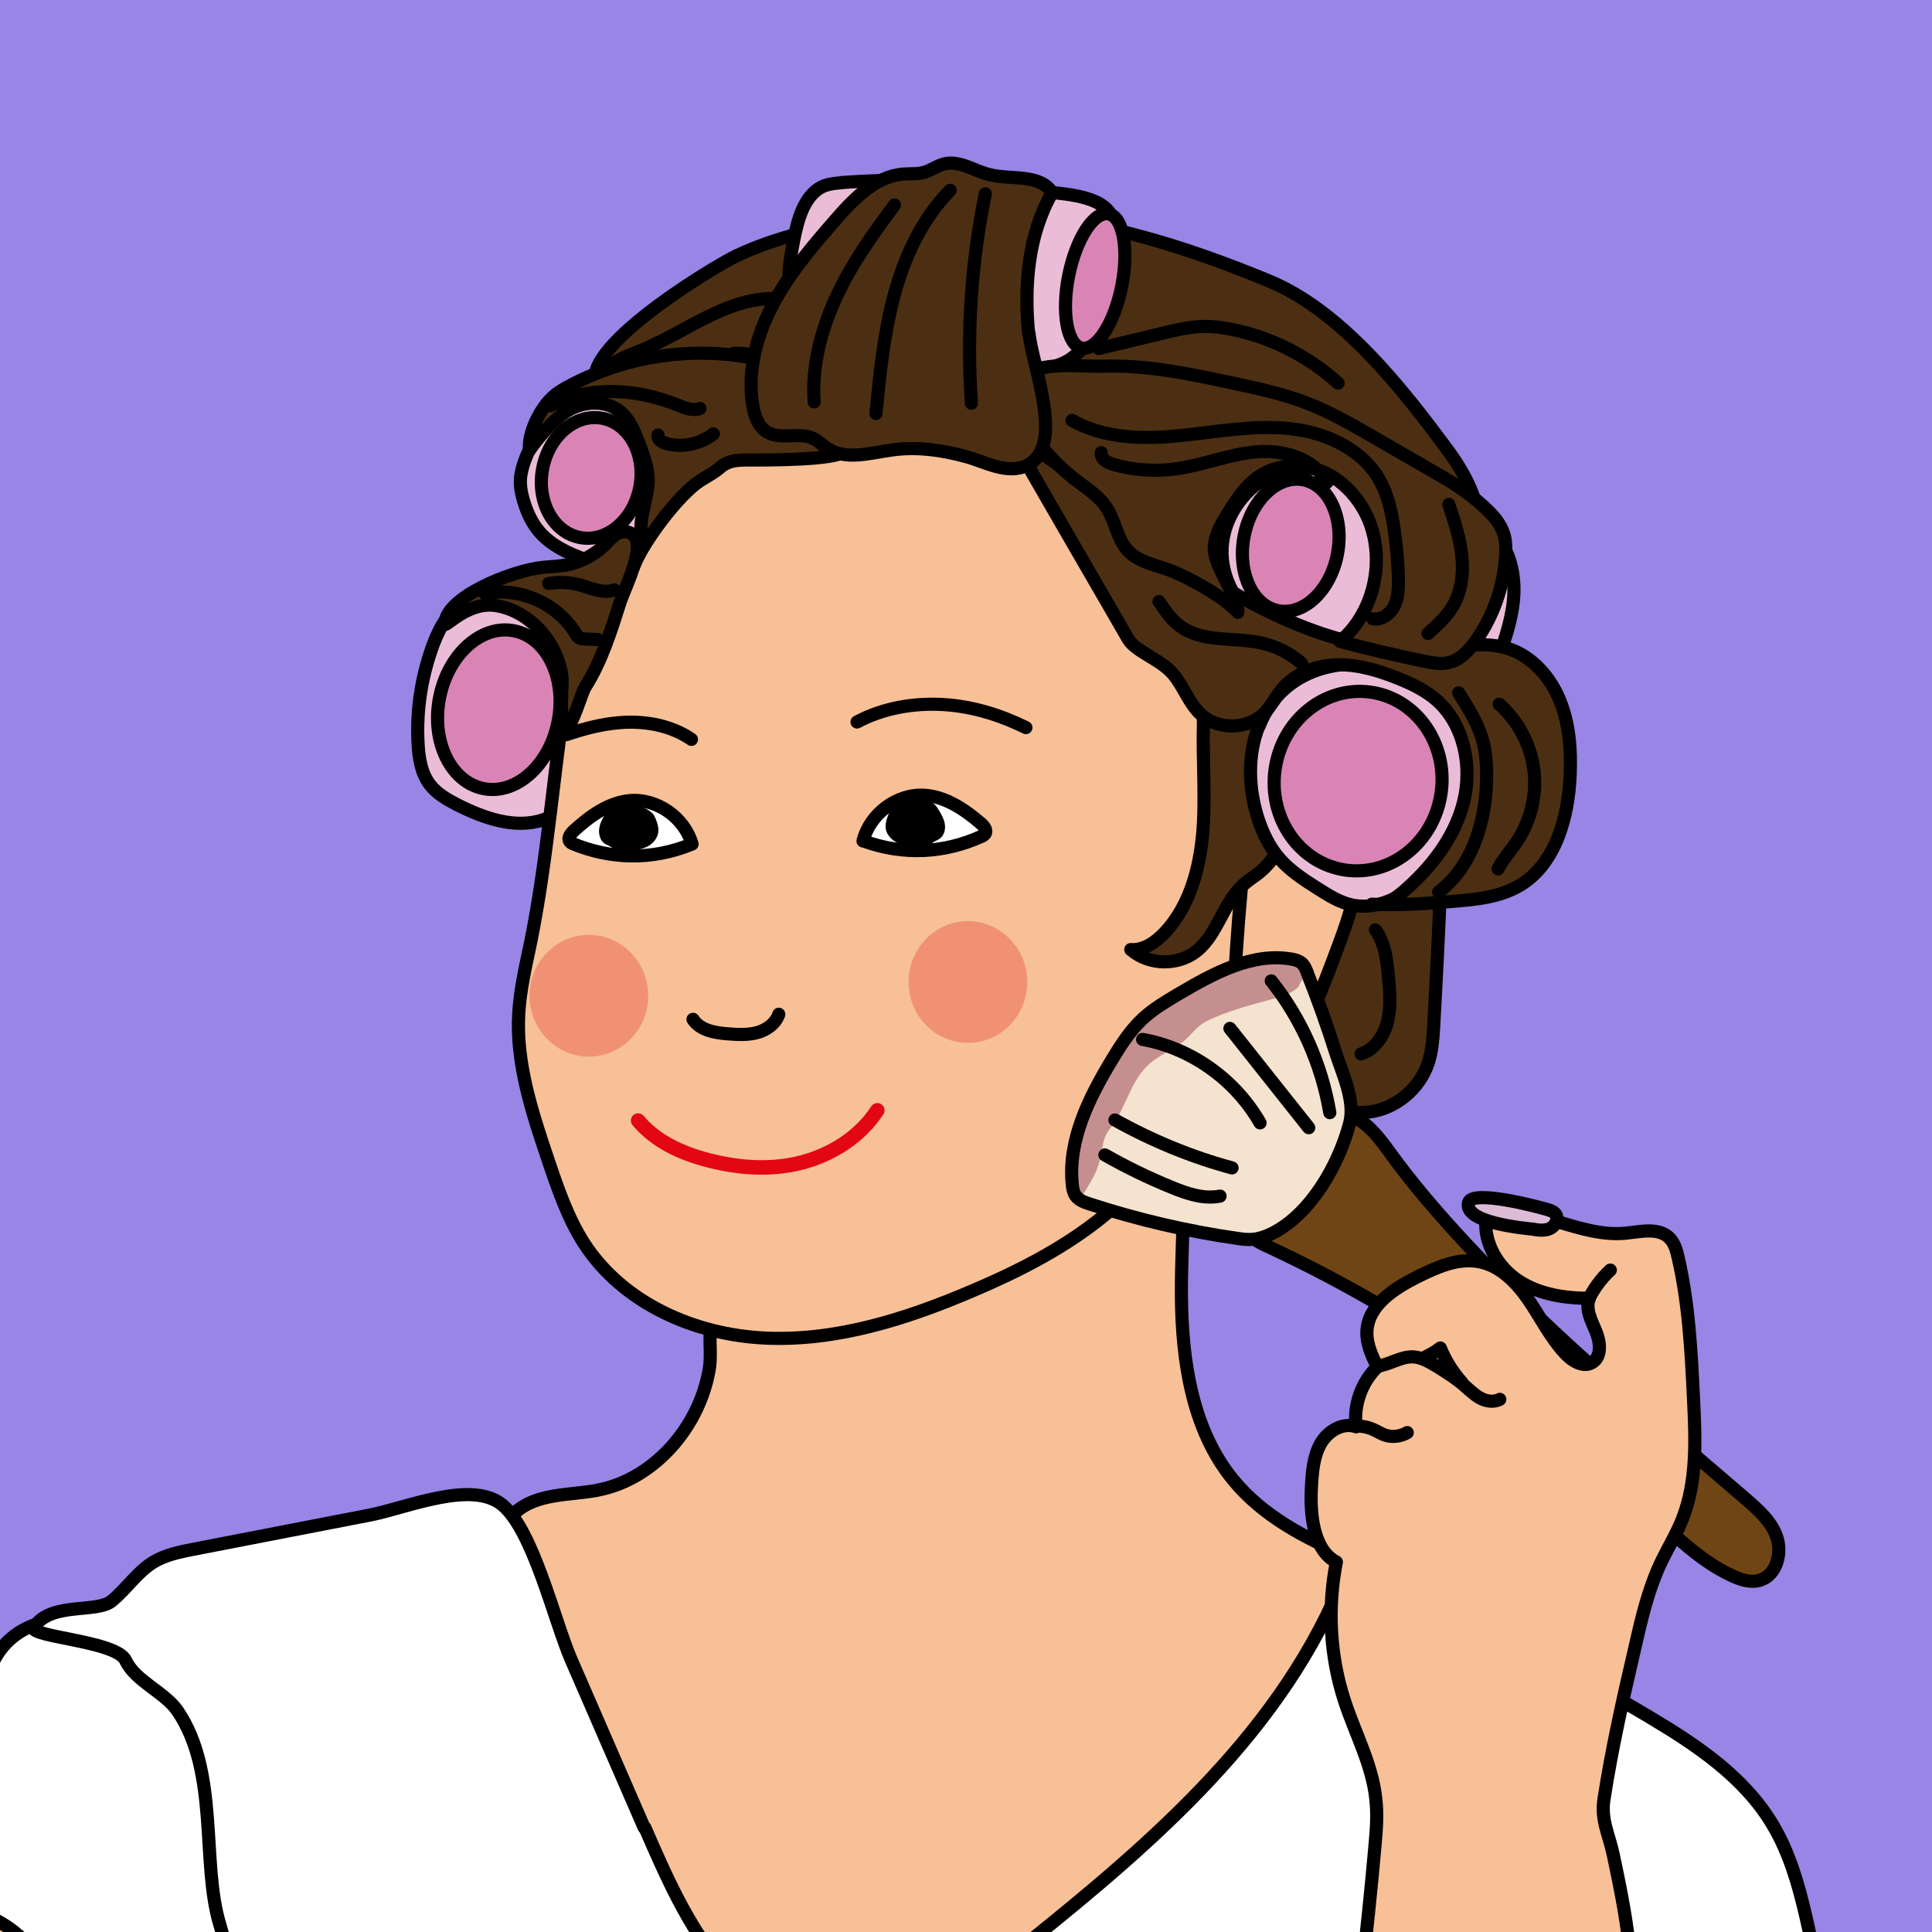 <?xml version="1.0" encoding="UTF-8"?>
<svg id="Calque_2" data-name="Calque 2" xmlns="http://www.w3.org/2000/svg" xmlns:xlink="http://www.w3.org/1999/xlink" viewBox="0 0 100 100">
  <defs>
    <style>
      .cls-1 {
        fill: #4c2f12;
      }

      .cls-1, .cls-2, .cls-3, .cls-4, .cls-5, .cls-6, .cls-7, .cls-8, .cls-9, .cls-10 {
        stroke-linecap: round;
        stroke-linejoin: round;
      }

      .cls-1, .cls-3, .cls-4, .cls-5, .cls-6, .cls-7, .cls-8, .cls-9, .cls-10 {
        stroke: #000;
        stroke-width: .68px;
      }

      .cls-11 {
        fill: #000;
      }

      .cls-11, .cls-12, .cls-13, .cls-14, .cls-15 {
        stroke-width: 0px;
      }

      .cls-2 {
        stroke: #e30613;
        stroke-width: .75px;
      }

      .cls-2, .cls-13, .cls-10 {
        fill: none;
      }

      .cls-12 {
        fill: #c68f8f;
      }

      .cls-16 {
        clip-path: url(#clippath-1);
      }

      .cls-3, .cls-17 {
        fill: #f4e3ce;
      }

      .cls-14 {
        fill: #9885e5;
      }

      .cls-4 {
        fill: #dcbbd7;
      }

      .cls-5 {
        fill: #f7c097;
      }

      .cls-6 {
        fill: #fff;
      }

      .cls-7 {
        fill: #704516;
      }

      .cls-8 {
        fill: #ebbcd8;
      }

      .cls-18 {
        clip-path: url(#clippath);
      }

      .cls-9 {
        fill: #d984b5;
      }

      .cls-15 {
        fill: #e42320;
        opacity: .3;
      }
    </style>
    <clipPath id="clippath">
      <rect class="cls-13" y="0" width="100" height="100"/>
    </clipPath>
    <clipPath id="clippath-1">
      <path class="cls-3" d="M67.67,50.35c-.08-.19-.16-.39-.32-.52-.13-.1-.3-.15-.46-.18-2.07-.38-4.09.74-5.91,1.81-.62.37-1.25.74-1.79,1.23-.67.61-1.17,1.39-1.64,2.17-1.18,1.95-2.28,4.15-2.05,6.44.02.2.05.4.16.57.16.25.47.36.75.45,2.49.81,5.05,1.41,7.64,1.78.26.04.52.07.77.05.37-.03.73-.16,1.07-.33,1.98-1.02,3.41-3.55,3.97-5.69.3-1.15-.38-2.57-.73-3.66-.44-1.39-.93-2.77-1.47-4.12Z"/>
    </clipPath>
  </defs>
  <g id="persos">
    <g>
      <rect class="cls-14" x="0" width="100" height="100"/>
      <g class="cls-18">
        <g>
          <path class="cls-5" d="M-12.94,101.64c2.09-.78,2.58-3.76,4.51-4.9.94-.56,2.08-.59,3.17-.61,1.34-.02,2.68-.05,4.01-.07.69-.01,1.42-.02,2.03.31.51.27.88.74,1.22,1.21,2.84,3.89,4.4,8.74,4.39,13.6,0,.68-.04,1.39-.32,2.01-.26.57.21,2.29-.23,2.74-1.03,1.05-1.97.47-3.62,1.8-6.24,4.98-15.01,6.05-22.88,6.82-.59.06-1.2.12-1.78-.05-1.27-.37-2.03-1.72-2.58-2.9-.71-1.5-1.3-3.05-1.79-4.63-1.77-5.64-3.78-11.41-3.76-17.37.02-5.07,1.51-10.02,1.88-15.08.31-4.24-.16-8.54.5-12.74.15-.97.37-1.95.2-2.92-.22-1.28-1.09-2.35-1.49-3.59-.78-2.4.27-4.98,1.3-7.29l3.39-7.57c.92-2.06,2.41-3.52,3.95-5.15,1.23-1.3,1.99-4.19,4.2-4.46.85-.1,1.7.32,2.02,1.13.41,1.06-.33,2.05-.98,2.9-1.76,2.3-3.72,4.77-4.07,7.67-.25,2.07-.8,3.44-1.21,4.88-.12.41.38.73.73.5.48-.31.89-.77,1.28-1.2,2.89-3.14,6.35-5.74,10.14-7.62.8-.4,1.78-.77,2.53-.14.44.37.63.98.55,1.57-.15,1.14-.98,1.91-1.77,2.63-1.88,1.7-3.75,3.41-5.63,5.11-1.3,1.18-2.65,2.43-3.39,4.01-.09.19.12.4.3.3.9-.48,1.69-1.18,2.29-2.01.38-.52.7-1.12,1.22-1.5.76-.56,1.76-.82,2.49-1.41,1.13-.92,1.57-2.89,3.3-2.15.47.2.77.65.89,1.16.11.47.16.71.02,1.25-.11.42-.22,1.33-.56,1.6-2.18,1.76-3.93,3.76-5.16,6.3-.06.13-.13.29-.08.43.09.28.48.26.76.18,3.05-.94,5.73-3.11,7.32-5.95.19-.34.5-.61.88-.68.75-.15,1.01.34,1.16.81.28.89.32,1.84.1,2.75-.58,2.38-2.27,4.04-4.08,5.43-1.24.95-2.57,1.8-3.61,2.97-1.27,1.42-2.06,3.23-3.13,4.76l-1.04,1.8c-.34.77-1.37,1.25-1.61,2.09-.16.54-.33,1.49-.34,2.05-.15,6.49.15,13.17,2.37,19.25Z"/>
          <g>
            <path class="cls-8" d="M24.11,31.13c-.85.41-1.34,1.32-1.68,2.21-.61,1.64-.89,3.41-.79,5.16.04.74.16,1.52.61,2.11.36.47.89.77,1.41,1.04,1.39.7,2.99,1.27,4.46.78,1.07-.35,1.96-1.23,3.08-1.36.37-.04.77,0,1.09-.2.34-.21.48-.63.58-1.02.6-2.2.71-4.85-.85-6.49-1.12-1.18-2.62-1.35-4.09-1.71-1.24-.3-2.56-1.13-3.83-.52Z"/>
            <ellipse class="cls-9" cx="25.82" cy="36.73" rx="4.16" ry="3.13" transform="translate(-15.06 55.3) rotate(-79.32)"/>
          </g>
          <g>
            <path class="cls-1" d="M74.53,46.62c-.09,2.16-.2,4.31-.32,6.47-.04.64-.08,1.3-.28,1.91-.44,1.36-1.71,2.41-3.1,2.56-.62.07-1.24-.03-1.87,0-1.18.04-2.34.49-3.52.44s-2.51-.86-2.47-2.08c.06-2.16-.36-4.55.98-6.22,1.39-1.74,3.87-2.17,5.42-3.76.38-.39.7-.85,1.16-1.13.68-.42,1.56-.38,2.27-.02s1.34,1.13,1.73,1.84Z"/>
            <path class="cls-10" d="M71.19,48.13c.51.69.6,1.6.68,2.47.07.76.13,1.53-.05,2.27s-.66,1.45-1.37,1.68"/>
          </g>
          <path class="cls-1" d="M31.17,20.27c-2.17-1.7,5.81-6.49,6.93-7.02,4.08-1.94,9.99-2.39,14.48-2.12s8.95,1.69,13.12,3.42c3.7,1.53,6.87,5.53,9.27,8.8.86,1.17,1.55,2.52,1.66,3.97.03.33.02.68-.11.99-.23.51-.79.81-1.34.86s-1.1-.09-1.63-.23c-2.9-.77-5.8-1.55-8.71-2.32-2.41-.64-4.83-1.29-7.31-1.52-1.61-.16-3.22-.14-4.83-.12-2.38.02-4.75.05-7.13.07-1.83.02-3.75.02-5.38-.84-1.29-.68-2.28-1.84-3.49-2.66-.96-.64-2.18-1.25-2.35-2.41-.09-.6.18-1.25.66-1.6s1.17-.4,1.69-.12"/>
          <path class="cls-7" d="M89.63,81.55c.47.22,1.01.4,1.5.23.82-.27,1.12-1.38.84-2.21s-.98-1.44-1.64-2.01c-1.49-1.28-2.99-2.56-4.48-3.84-1.25-1.08-2.51-2.15-3.74-3.26-2.16-1.94-4.25-3.96-6.23-6.09-1.4-1.51-2.75-3.06-3.96-4.74-.66-.91-1.46-1.96-2.56-1.95-1.03.01-1.8.95-2.37,1.84-.77,1.2-1.46,2.46-2.05,3.77-.09.2-.18.42-.12.63.07.24.33.37.55.48,7.17,3.3,13.79,7.83,19.51,13.34,1.43,1.38,2.94,2.97,4.75,3.81Z"/>
          <path class="cls-5" d="M30.95,77.13c-1.48.28-3.16.14-4.29,1.16-.76.69-1.08,1.76-1.19,2.8-.19,1.66.04,3.33.3,4.98.6,3.73,1.4,7.46,2.94,10.89s3.86,6.58,6.99,8.58c1.72,1.1,3.65,1.82,5.59,2.42,1.49.46,3,.84,4.55.91,3.51.14,6.89-1.37,9.95-3.15,5.82-3.38,11.04-7.82,15.36-13.04,1.2-1.45,2.35-3.01,2.88-4.83s.33-3.97-.94-5.36c-.88-.96-2.13-1.44-3.32-1.94-2.21-.93-4.41-2.08-5.94-3.95-2.13-2.59-2.66-6.18-2.68-9.57s.41-6.8-.15-10.14c-.03-.2-.08-.42-.23-.57-.14-.13-.33-.17-.52-.2-2.83-.4-5.4,1.66-7.31,3.82s-3.71,4.67-6.39,5.68c-2.87,1.09-6.41.16-9.04,1.93-1.17.79-.57,2.11-.81,3.38-.25,1.4-.89,2.72-1.8,3.79-1.03,1.21-2.42,2.12-3.97,2.41Z"/>
          <g>
            <path class="cls-5" d="M29.37,35.39c-.72,4.46-1.01,8.99-1.91,13.41-.25,1.21-.54,2.42-.61,3.66-.15,2.6.7,5.15,1.53,7.61.5,1.48,1.01,2.97,1.84,4.27,2.02,3.13,5.76,4.76,9.42,4.92s7.25-.98,10.63-2.42c2.27-.96,4.5-2.08,6.46-3.59,6.06-4.68,8.82-12.49,11.12-19.89.77-2.48,1.53-5,1.71-7.6s-.26-5.32-1.72-7.46c-1.17-1.71-2.89-2.92-4.6-4.06-2.73-1.81-5.61-3.55-8.81-4.17-2.96-.58-6.01-.16-9.03-.16-3.94,0-9.47-.72-12.14,3.1-2.33,3.35-3.27,8.41-3.91,12.37Z"/>
            <g>
              <path class="cls-6" d="M44.67,43.53c.35-1.4,1.75-2.45,3.16-2.37,1.11.07,2.09.73,2.94,1.46.16.14.33.35.22.53-.05.07-.13.12-.21.15-1.84.83-3.96,1.01-6.11.22Z"/>
              <path class="cls-11" d="M48.49,41.77c.16.25.33.51.4.81s0,.64-.24.82c-.1.08-.23.12-.34.19-.09.06-.16.13-.25.18-.17.09-.37.08-.57.07-.35-.02-.71-.05-1.02-.2s-.6-.44-.63-.79c-.02-.2.04-.41.11-.6.03-.09.07-.19.13-.27.05-.07.13-.13.2-.19.72-.52,1.86-.56,2.21-.02Z"/>
              <path class="cls-6" d="M35.82,43.69c-.4-1.39-1.83-2.38-3.24-2.25-1.1.11-2.06.81-2.89,1.57-.15.14-.32.37-.2.54.05.07.13.11.21.14,1.87.76,4,.87,6.11,0Z"/>
              <path class="cls-11" d="M31.39,42.03c-.16.26-.32.52-.37.82s.03.64.27.81c.11.07.23.11.34.18.09.05.16.12.26.17.17.08.38.07.57.05.35-.04.7-.08,1.02-.23s.58-.46.6-.82c.01-.21-.06-.41-.13-.6-.04-.09-.08-.19-.14-.27-.06-.07-.13-.13-.21-.18-.73-.49-1.88-.49-2.21.06Z"/>
              <path class="cls-10" d="M44.36,37.37c1.36-.73,2.98-1,4.51-.9s2.95.56,4.23,1.19"/>
              <path class="cls-10" d="M35.79,38.27c-.93-.64-2.08-.9-3.2-.89-1.12.01-2.23.29-3.29.65"/>
              <path class="cls-2" d="M45.41,57.47c-.9,1.38-2.38,2.31-3.95,2.71s-3.24.28-4.81-.13c-1.36-.35-2.71-.96-3.62-2.05"/>
              <ellipse class="cls-15" cx="50.1" cy="50.83" rx="3.07" ry="3.15"/>
              <ellipse class="cls-15" cx="30.48" cy="51.54" rx="3.07" ry="3.15"/>
              <path class="cls-10" d="M35.87,52.76c.37.57,1.13.7,1.8.75.51.04,1.02.07,1.51-.06s.96-.46,1.13-.95"/>
            </g>
          </g>
          <path class="cls-5" d="M65.97,41.79c.84-.46,1.92-.42,2.73.1,1.06.68,1.54,2.05,1.51,3.32s-.48,2.5-.92,3.7c-.38,1.02-.76,2.03-1.18,3.03-.36.87-.79,1.76-1.55,2.29s-1.95.53-2.47-.25c-.34-.5-.31-1.16-.28-1.77.12-2.04.24-4.08.43-6.12.14-1.56.19-3.47,1.73-4.32Z"/>
          <path class="cls-6" d="M-.41,86.12c-.33.7-.94,1.22-1.52,1.72-1.99,1.71-3.9,3.53-5.71,5.45-.7.74-1.39,1.51-1.81,2.45-.28.62-.42,1.3-.7,1.92-.39.89-1.06,1.65-1.87,2.16,1.13.29,2.18-.61,3.22-1.15,2.17-1.13,4.81-.72,7.12.09.7.25,1.39.53,2.01.94,2.53,1.68,3.3,5.07,3.64,8.14.2,1.82.32,3.66.37,5.49.02.62.02,1.24-.14,1.83-.4,1.43-1.69,2.4-2.95,3.13-2.54,1.48-5.26,3.53-8.13,4.08.28,1.23,1.48.89,2.61,1.39,1.16.52,2.42,1.04,3.66.78,1.1-.23,1.99-1.04,2.74-1.9.65-.75,1.25-1.55,1.77-2.4.26-.42.52-.87.93-1.13.63-.41,1.44-.29,2.17-.39,1.53-.21,2.79-1.41,3.51-2.81s.96-2.99,1.19-4.56c.5-3.47.91-6.95,1.08-10.45.24-4.84-.07-9.99-2.73-14-.52-.79-1.14-1.53-1.92-2.03-1.44-.92-3.61-1.18-5.27-1.01-1.45.15-2.64.92-3.25,2.23Z"/>
          <path class="cls-6" d="M33.38,94.6c1.1,2.53,2.22,5.1,4,7.19s4.33,3.66,7.03,3.55c2.82-.11,5.26-1.97,7.49-3.75,6.63-5.29,13.5-10.87,17.09-18.65.22-.48.47-1,.95-1.19.45-.18.95,0,1.39.18,4.85,1.94,9.55,4.26,14.04,6.94,2.45,1.46,4.92,3.11,6.39,5.59.86,1.44,1.33,3.09,1.71,4.73.86,3.71,1.31,7.52,1.32,11.34.01,3.14-.27,6.28-.26,9.42.01,3.48.38,6.95,1.09,10.35.36,1.72.81,3.47.55,5.2-.26,1.73-1.47,3.47-3.17,3.67,2.02-1.73,1.47-5.29-.44-7.15s-4.66-2.43-7.27-2.83c-.85-.13-1.76-.24-2.52.17-.84.46-1.26,1.43-1.6,2.34-1.19,3.18-2.15,6.44-2.89,9.76-.77,3.48-3.89,5.76-7.37,5.68-9.58-.21.7,33.1,3.09,51.92.35,2.75-1.54,5.28-4.23,5.67-6.99,1-16.09,1.93-21.74,1.3-2.81-.31-7.08-2.96-9.9-2.91-2.43.05-6.79-1.27-9.19-.88-9.2,1.5-6.74-1.35-16.04-1.94-3.93-.25-8.31-.04-12.22-.57-.59-.08-1.71-2.25,2.31-17.82.46-1.78.83-4.72.83-6.55.02-4.13,1.43-8.07,1.98-12.14,1.06-7.77,2.6-12.18,2.96-17.84.24-3.77-.14-8.26.34-12.01.53-4.1-1.48-6.96-.57-11.71,1.37-7.17,4.95-15.08,2.84-22.07-.96-3.19-.02-7.85-2.17-11.02-.67-.99-2.19-1.54-2.7-2.63s-5.66-1.22-4.65-1.84c.91-1.16,3.17-.61,3.93-1.23s1.32-1.5,2.15-2.01c.63-.38,1.36-.53,2.08-.67,3.04-.59,6.09-1.18,9.13-1.77,1.88-.36,5.29-1.85,6.88-.51s2.67,5.98,3.55,8.01c1.26,2.89,2.51,5.78,3.77,8.67Z"/>
          <path class="cls-5" d="M93.09,125.72c-.4,3.35-.19,6.76.32,10.1.19,1.27.43,2.55.27,3.82-.41,3.2-3.16,5.49-5.81,7.24-.71.47-1.44.93-2,1.58-.73.85-1.11,1.94-1.7,2.9-.97,1.59-2.54,2.8-4.32,3.24s-3.75.09-5.24-1c-1.83-1.34-2.77-3.56-3.96-5.51-.48-.8-1.02-1.57-1.36-2.43-.32-.8-.46-1.67-.6-2.52-.54-3.28-1.04-6.59-1.06-9.92,0-1.37.07-2.74.3-4.09.22-1.28.58-2.53.81-3.81.28-1.54.37-3.12.46-4.68.21-3.57.41-7.13.62-10.7.28-4.89.94-9.65,1.36-14.54.07-.77.12-1.54.03-2.31-.19-1.76-1.06-3.35-1.61-5.03-.76-2.31-.9-4.82-.43-7.21-1.21-.63-1.37-2.5-1.29-3.89.04-.76.1-1.55.46-2.21s1.15-1.15,1.85-.9c-.14-1.13.29-2.32,1.1-3.1-.28-.57-.56-1.18-.54-1.82.05-1.37,1.41-2.24,2.61-2.84,1.01-.5,2.11-1,3.22-.78,1.07.21,1.91,1.06,2.54,1.98s1.12,1.93,1.87,2.74c.37.41.96.78,1.43.49.5-.31.41-1.07.18-1.62s-.56-1.15-.33-1.7c-1.27,0-2.58-.2-3.65-.89s-1.85-1.97-1.7-3.26c-.28-.13-.13-.32.17-.36,2.38-.31,4.66,1.37,7.05,1.14.79-.08,1.73-.32,2.29.27.25.26.35.63.43.99.56,2.42.68,4.91.8,7.39.1,2.06.18,4.2-.57,6.12-.32.82-.79,1.57-1.16,2.36-.62,1.34-.96,2.79-1.29,4.24-.61,2.63-1.21,5.27-1.62,7.94-.16,1.08.25,1.78.48,2.85.32,1.52.64,3.05.81,4.6.22,2.11.16,4.24.32,6.36.16,2.1.54,4.18.93,6.25.24,1.29.48,2.57.71,3.86.46,2.5,1.12,5.29,3.25,6.59.68.41,1.45.63,2.15,1.01s1.5.25,1.41,1.06Z"/>
          <g>
            <g>
              <path class="cls-17" d="M67.67,50.35c-.08-.19-.16-.39-.32-.52-.13-.1-.3-.15-.46-.18-2.07-.38-4.09.74-5.91,1.81-.62.37-1.25.74-1.79,1.23-.67.61-1.17,1.39-1.64,2.17-1.18,1.95-2.28,4.15-2.05,6.44.02.2.05.4.16.57.16.25.47.36.75.45,2.49.81,5.05,1.41,7.64,1.78.26.04.52.07.77.05.37-.03.73-.16,1.07-.33,1.98-1.02,3.41-3.55,3.97-5.69.3-1.15-.38-2.57-.73-3.66-.44-1.39-.93-2.77-1.47-4.12Z"/>
              <g class="cls-16">
                <path class="cls-12" d="M67.24,51.04c-.38.41-.95.56-1.48.7-.99.26-1.97.53-2.91.93-.28.12-.55.25-.78.44-.22.18-.4.41-.61.61-.61.58-1.46.85-2.07,1.44-.86.83-1.11,2.12-1.81,3.09-.11.15-.24.3-.32.47-.2.38-.21.83-.31,1.25-.15.67-.52,1.27-.89,1.85-.06.1-.13.2-.23.25-.08.04-.16.05-.25.04-.4-.03-.76-.32-.96-.68s-.27-.78-.29-1.19c-.06-1.11.16-2.2.38-3.29.11-.55.22-1.09.34-1.64.13-.66.28-1.33.62-1.91.39-.66,1.01-1.13,1.62-1.58,1.19-.87,2.39-1.71,3.62-2.53.42-.28.85-.55,1.31-.74,1.09-.45,2.31-.39,3.48-.33.16,0,.32.02.47.06.26.08.48.27.69.45.31.27.86.56.9.98.02.21-.09.51-.16.7-.05.14-.36.5-.36.6Z"/>
              </g>
              <path class="cls-10" d="M67.67,50.35c-.08-.19-.16-.39-.32-.52-.13-.1-.3-.15-.46-.18-2.07-.38-4.09.74-5.91,1.81-.62.37-1.25.74-1.79,1.23-.67.61-1.17,1.39-1.64,2.17-1.18,1.95-2.28,4.15-2.05,6.44.02.2.05.4.16.57.16.25.47.36.75.45,2.49.81,5.05,1.41,7.64,1.78.26.04.52.07.77.05.37-.03.73-.16,1.07-.33,1.98-1.02,3.41-3.55,3.97-5.69.3-1.15-.38-2.57-.73-3.66-.44-1.39-.93-2.77-1.47-4.12Z"/>
            </g>
            <path class="cls-10" d="M68.83,57.59c-.42-2.49-1.47-4.86-3.03-6.82"/>
            <path class="cls-10" d="M67.74,58.37c-1.36-1.71-2.72-3.43-4.08-5.14"/>
            <path class="cls-10" d="M65.22,58.12c-1.29-2.25-3.57-3.87-6.08-4.32"/>
            <path class="cls-10" d="M63.77,60.45c-2.11-.57-4.14-1.41-6.06-2.48"/>
            <path class="cls-10" d="M63.15,61.91c-.85.17-1.72-.13-2.52-.46-1.18-.48-2.33-1.04-3.44-1.67"/>
          </g>
          <path class="cls-10" d="M70.19,73.81c.32,0,.64.06.93.2.18.08.35.19.54.26.38.14.83.09,1.18-.12"/>
          <path class="cls-10" d="M71.24,70.72c.65-.06,1.24-.51,1.89-.49.46.02.87.27,1.27.51.46.29.93.58,1.34.93.28.24.54.5.85.68s.72.25,1.04.08"/>
          <path class="cls-10" d="M83.35,65.74c-.5.46-.91,1.03-1.19,1.65"/>
          <path class="cls-10" d="M73.77,70.24c.28-.13.54-.28.78-.47.27.66.65,1.27,1.13,1.8"/>
          <path class="cls-4" d="M79.42,63.64c.29.04.6.07.86-.08s.41-.53.21-.75c-.09-.1-.22-.15-.35-.19-.53-.16-3.95-1.07-4.13-.37-.26,1.05,2.89,1.32,3.41,1.38Z"/>
          <g>
            <path class="cls-1" d="M31.17,19.62c.22-.81,1.14-1.14,1.9-1.44,2.35-.93,4.47-2.75,6.98-2.73.62,0,.68,1.04.73,1.68s-.23,1.29-.72,1.67c-1,.79-2.43.36-3.68.52-.75.1-1.46.42-2.22.46-1.11.06-1.93-.5-2.99-.16Z"/>
            <path class="cls-1" d="M62.29,42.6c-.11,2.06-.62,4.22-2.03,5.7-.46.48-1.07.9-1.73.85.95.83,2.48.85,3.45.04,1.07-.89,1.35-2.5,2.4-3.42.26-.23.56-.41.83-.63,1.03-.85,1.48-2.22,1.87-3.51.41-1.35.79-2.85.2-4.13-.21-.44-.52-.83-.88-1.16-.58-.52-1.29-.92-2.06-.98-.58-.05-1.41.1-1.81.59-.33.4-.23,1.01-.24,1.5-.05,1.72.09,3.44,0,5.16Z"/>
            <path class="cls-8" d="M43.55,9.46c-.28.02-.57.05-.84.14-1.04.38-1.4,1.68-1.62,2.79-.22,1.14-.44,2.34-.05,3.43.09.25.21.5.42.66.21.16.48.22.73.28,3.27.68,6.54,1.37,9.81,2.05,1.01.21,2.1.42,3.04-.02,1.37-.63,1.88-2.32,2.24-3.82.25-1.05.87-2.91.18-3.93s-2.72-1-3.77-1.17c-3.35-.53-6.77-.67-10.15-.42Z"/>
            <path class="cls-8" d="M65.9,24.53c-1.37.64-2.43,2.01-2.62,3.54s.55,3.18,1.86,3.94c.51.29,1.07.46,1.62.64.99.33,1.96.73,2.96,1.03,2.53.77,5.25.9,7.84.39.38-1.1.76-2.22.8-3.38s-.29-2.4-1.15-3.17c-.5-.45-1.14-.71-1.76-.96-3.23-1.29-6.08-2.98-9.56-2.04Z"/>
            <path class="cls-8" d="M26.97,24.53c-.09.48,0,.97.14,1.43.17.55.41,1.09.78,1.53.62.74,1.52,1.15,2.41,1.47.52.18,1.11.34,1.6.08.24-.13.42-.35.6-.56,2.06-2.47,2.24-5.14-.38-7.37-2.14-1.82-4.76,1.28-5.15,3.42Z"/>
            <path class="cls-8" d="M65.15,37.59c-.58,1.49-.53,3.18-.06,4.7.25.79.61,1.56,1.16,2.18.54.61,1.23,1.06,1.91,1.49.57.36,1.15.74,1.81.88,1.5.32,2.98-.62,4.07-1.73.91-.93,1.69-2.03,2.04-3.3.72-2.64-.9-6.23-3.56-7.08-2.85-.91-6.16-.2-7.35,2.86Z"/>
            <ellipse class="cls-9" cx="56.69" cy="14.54" rx="3.54" ry="1.4" transform="translate(31.33 67.29) rotate(-78.71)"/>
            <ellipse class="cls-9" cx="66.8" cy="28.22" rx="3.45" ry="2.46" transform="translate(26.54 88.53) rotate(-79.17)"/>
            <ellipse class="cls-9" cx="70.3" cy="40.44" rx="4.65" ry="4.34" transform="translate(20.7 104.6) rotate(-82.21)"/>
            <ellipse class="cls-9" cx="30.6" cy="24.74" rx="3.14" ry="2.56" transform="translate(.78 50.41) rotate(-79.68)"/>
            <path class="cls-1" d="M74.35,33.59c1.25-.13,2.54-.41,3.74-.01,1.22.4,2.16,1.47,2.65,2.68s.59,2.55.53,3.86c-.09,2.17-.74,4.56-2.56,5.68-1.06.65-2.34.76-3.57.86-1.38.11-2.75.21-4.13.14.57.14,1.14-.24,1.59-.62,1.44-1.23,2.68-2.8,3.15-4.65s.04-4.02-1.38-5.28c-.57-.5-1.26-.84-1.96-1.12-1.01-.41-2.08-.74-3.17-.72s-2.21.43-2.91,1.29c-.29.36-.51.79-.82,1.14-.85.93-2.46.99-3.37.12-.61-.57-.88-1.43-1.42-2.07-.64-.76-1.95-1.16-2.33-1.82-.59-1.04-5.4-9.3-5.77-10.02-.85-1.69,8.41,5.82,9.54,6.58,3.45,2.32,8,4.39,12.17,3.96Z"/>
            <path class="cls-1" d="M39.5,18.65c-3.33-.78-6.92-.31-9.96,1.29-.35.18-.69.38-.97.65-.62.58-1.26,1.85-1.16,2.7.51-.73,1.43-1.8,2.23-2.17s1.81-.37,2.49.21c.48.41.72,1.03.95,1.63.23.61.46,1.23.47,1.88,0,.99-.51,1.95-.34,2.92.21.04-.62,1.53-.41,1.57.45-1.24,2.34-3.75,3.44-4.45.35-.22.72-.41,1.03-.68.41-.36.88-.39,1.43-.39,1.3,0,4.41,0,5.01-.43s-2.37-2.84-2.63-3.54c-.11-.31-.35-.55-.6-.75-.71-.56-1.62-.85-2.51-.8"/>
            <path class="cls-1" d="M56.98,18.96c2.33-.1,4.64.4,6.93.89,1.3.28,2.6.56,3.83,1.05,1.14.45,2.22,1.07,3.28,1.68l3.79,2.19c.79.46,1.53,1,2.19,1.64.36.35.69.75.84,1.24.11.36.11.74.09,1.11-.09,1.56-.62,3.09-1.51,4.37-.36.51-.81,1.01-1.41,1.16-.43.11-.89.02-1.32-.07-1.45-.3-2.9-.64-4.33-1.02,1.86-1.56,2.43-4.51,1.3-6.68-.52-.98-1.35-1.8-2.38-2.18s-2.22-.29-3.13.33c-.71.49-1.2,1.25-1.65,1.99-.33.54-.66,1.13-.65,1.76.02.97,1.26,2.49,1.22,3.27-.69-.78-2.6-1.84-3.57-2.19-.74-.27-1.58-.42-2.12-1-.55-.59-.64-1.48-1.07-2.17-.42-.67-1.12-1.09-1.74-1.57-1.11-.87-2.99-2.87-2.93-4.44.07-1.84,3.15-1.31,4.34-1.37Z"/>
            <path class="cls-1" d="M29.2,29.26c-.38.06-.76.07-1.14.11-1.56.17-5.03,1.54-5.03,2.94.04.15,1.23-1.21,2.67-.96,1.74.29,3.16,1.9,3.39,3.69.04.34-.18,2.53.21,2.63.27.07.82-1.85.98-2.09.85-1.34,1.33-2.88,1.81-4.39.25-.79,1.67-3.49.33-3.66-.59-.08-.97.59-1.37.9-.54.43-1.16.72-1.84.84Z"/>
            <g>
              <path class="cls-1" d="M53.24,17.24c-.24-2.49-.02-5.11,1.22-7.27-.64-.99-2.11-.65-3.24-.93-.79-.19-1.55-.75-2.34-.56-.37.09-.68.34-1.05.44-.35.1-.72.06-1.08.09-1.46.12-2.59,1.31-3.56,2.43-1.17,1.34-2.33,2.71-3.17,4.29s-1.34,3.41-1.07,5.18c.08.56.28,1.16.75,1.45.7.43,1.66-.02,2.4.34.27.13.49.36.74.52.96.62,2.21.22,3.33.07,1.28-.18,2.57,0,3.82.34,1,.27,2.17.97,3.2.44,1.96-1.01.23-5.14.07-6.83Z"/>
              <path class="cls-10" d="M46.3,10.61c-1.12,1.5-2.21,3.03-3,4.73s-1.29,3.58-1.16,5.46"/>
              <path class="cls-10" d="M49.18,9.85c-1.44,1.46-2.35,3.4-2.89,5.4s-.75,4.08-.95,6.15"/>
              <path class="cls-10" d="M51,10.03c-.73,3.56-.97,7.22-.72,10.84"/>
            </g>
            <path class="cls-10" d="M55.49,21.76c1.66.94,3.67.98,5.56.79s3.78-.56,5.67-.37,3.85,1.07,4.75,2.78c.36.69.54,1.47.66,2.24.14.9.23,1.82.25,2.73.01.48,0,.98-.2,1.41s-.66.77-1.12.69"/>
            <path class="cls-10" d="M74.99,26.11c.29.86.57,1.73.67,2.63s0,1.85-.46,2.63c-.33.56-.81.99-1.29,1.42"/>
            <path class="cls-10" d="M75.5,35.86c.52.82,1.05,1.66,1.28,2.61.13.54.17,1.1.17,1.65,0,2.27-.7,4.71-2.49,6.05"/>
            <path class="cls-10" d="M77.6,36.45c.97.85,1.62,2.08,1.79,3.37s-.15,2.65-.87,3.73c-.32.48-.72.91-.98,1.42"/>
            <path class="cls-10" d="M28.5,21c2-1.06,4.46-.89,6.56-.04.38.15.8.33,1.17.18"/>
            <path class="cls-10" d="M25.1,30.73c1.77-.37,3.73.49,4.69,2.05.06.1.12.2.22.25.07.03.14.04.21.04.24.01.48.02.72.03"/>
            <path class="cls-10" d="M28.4,30.2c.55-.09,1.12-.06,1.66.09.57.16,1.18.46,1.73.24"/>
            <path class="cls-10" d="M34.06,22.52c-.04.23.22.38.44.44.83.22,1.74.03,2.42-.5"/>
            <path class="cls-10" d="M56.88,18.04l3.32-.8c.66-.16,1.33-.32,2.01-.34.54-.02,1.07.05,1.6.16,2.01.41,3.91,1.38,5.45,2.77"/>
            <path class="cls-10" d="M57,23.43c-.04.32.32.52.63.61,1.05.3,2.15.37,3.22.23,1.4-.19,2.74-.75,4.14-.88s3.02.31,3.69,1.58"/>
            <path class="cls-10" d="M59.99,31.14c.31.45.62.91,1.05,1.24,1.2.92,2.88.57,4.33.92.73.17,1.42.53,2,1.03"/>
          </g>
        </g>
      </g>
    </g>
  </g>
</svg>